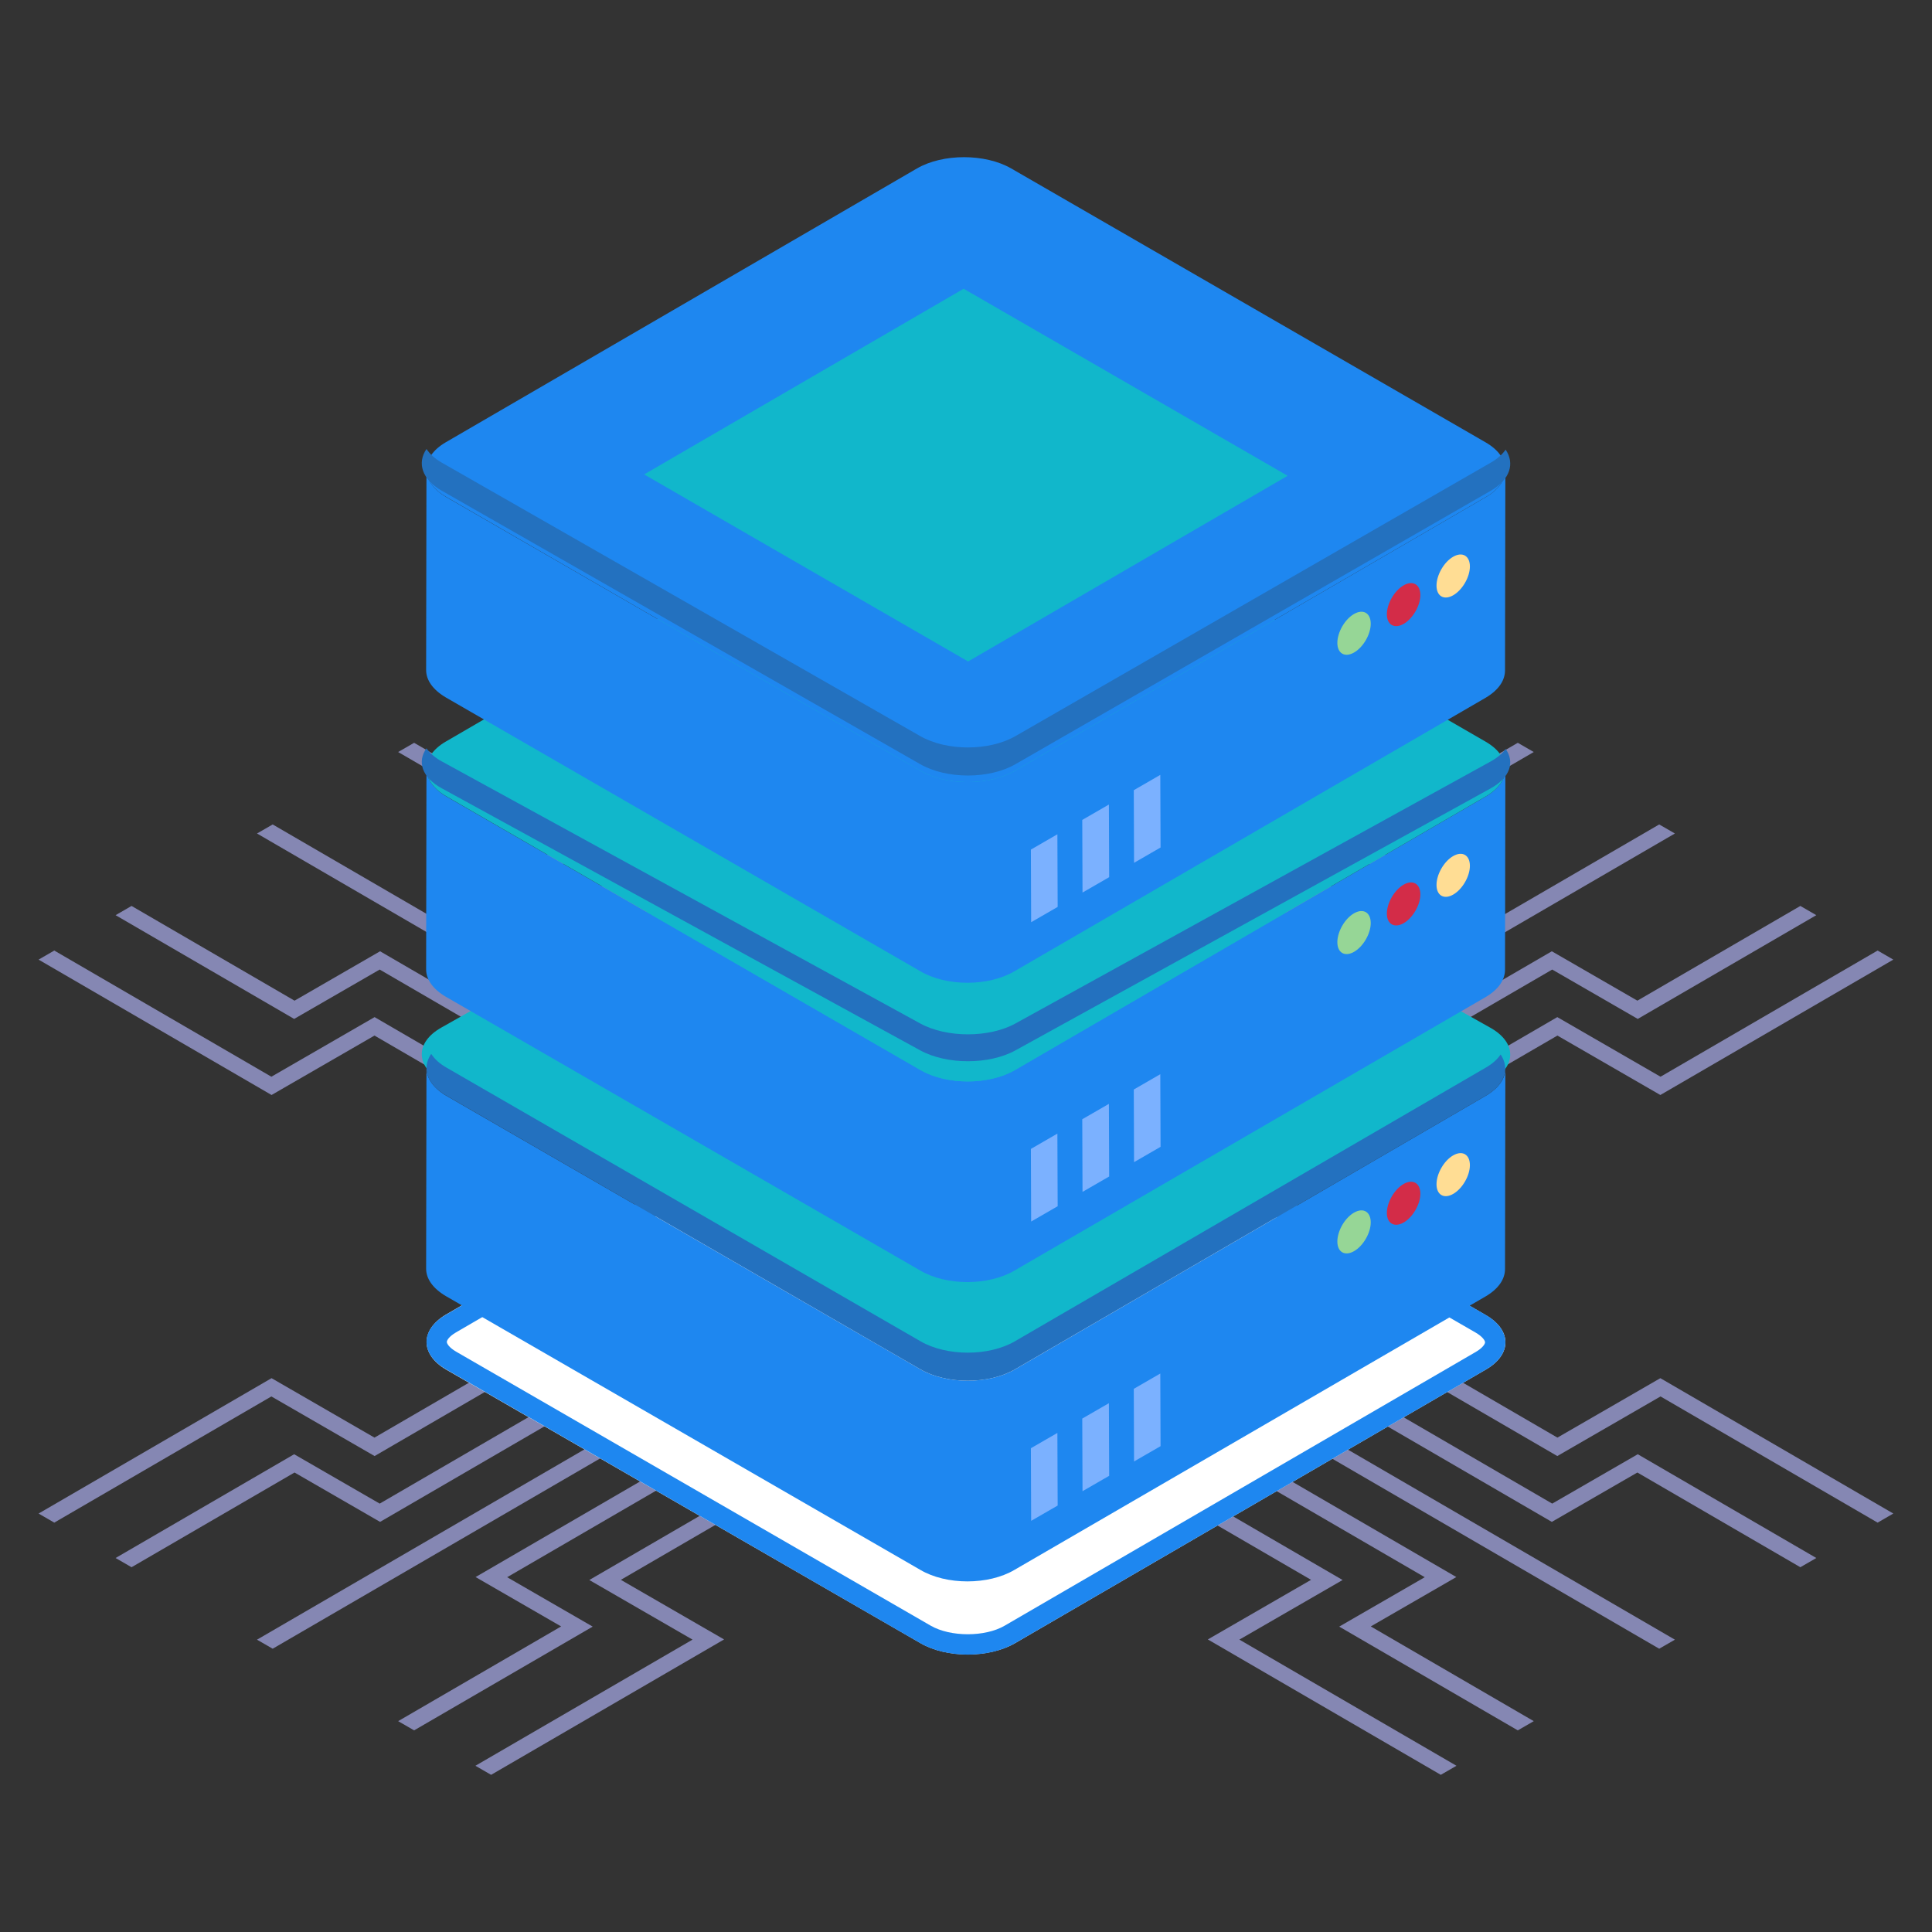 <svg width="142" height="142" viewBox="0 0 142 142" fill="none" xmlns="http://www.w3.org/2000/svg">
<rect x="0" y="0" width="142" height="142" fill="#333333" stroke="none"/>
<g id="data-server (1) 1">
<g id="Group">
<g id="Group_2">
<g id="Group_3">
<g id="Group_4">
<g id="Group_5">
<g id="Group_6">
<path id="Vector" d="M27.532 107.018L50.372 93.744L49.199 93.067L27.524 105.663L19.959 101.294L2.836 111.244L3.989 111.911L19.946 102.637L27.532 107.018Z" fill="#8587B3"/>
<path id="Vector_2" d="M54.753 96.274L53.579 95.596L27.907 110.514L21.62 106.885L8.496 114.512L9.669 115.189L21.648 108.228L27.935 111.857L54.753 96.274Z" fill="#8587B3"/>
<path id="Vector_3" d="M57.686 97.968L18.89 120.514L20.042 121.179L58.839 98.633L57.686 97.968Z" fill="#8587B3"/>
<path id="Vector_4" d="M37.275 115.923L62.946 101.005L61.773 100.327L34.955 115.912L41.243 119.541L29.264 126.503L30.437 127.18L43.562 119.554L37.275 115.923Z" fill="#8587B3"/>
<path id="Vector_5" d="M67.305 103.522L66.153 102.856L43.313 116.129L50.9 120.51L34.943 129.782L36.096 130.448L53.218 120.497L45.632 116.116L67.305 103.522Z" fill="#8587B3"/>
</g>
<g id="Group_7">
<path id="Vector_6" d="M114.46 74.757L91.621 88.031L92.794 88.709L114.468 76.113L122.034 80.481L139.156 70.531L138.003 69.864L122.047 79.138L114.46 74.757Z" fill="#8587B3"/>
<path id="Vector_7" d="M87.24 85.502L88.414 86.179L114.086 71.261L120.373 74.89L133.497 67.264L132.324 66.586L120.345 73.548L114.057 69.918L87.24 85.502Z" fill="#8587B3"/>
<path id="Vector_8" d="M84.307 83.808L123.103 61.261L121.95 60.596L83.154 83.142L84.307 83.808Z" fill="#8587B3"/>
<path id="Vector_9" d="M104.718 65.853L79.047 80.771L80.22 81.448L107.038 65.864L100.75 62.234L112.729 55.273L111.556 54.595L98.431 62.222L104.718 65.853Z" fill="#8587B3"/>
<path id="Vector_10" d="M74.687 78.254L75.84 78.919L98.68 65.647L91.093 61.266L107.049 51.993L105.897 51.328L88.775 61.278L96.361 65.659L74.687 78.254Z" fill="#8587B3"/>
</g>
</g>
<g id="Group_8">
<g id="Group_9">
<path id="Vector_11" d="M114.46 107.018L91.621 93.744L92.794 93.067L114.468 105.663L122.034 101.294L139.156 111.244L138.003 111.911L122.047 102.637L114.46 107.018Z" fill="#8587B3"/>
<path id="Vector_12" d="M87.24 96.274L88.414 95.596L114.086 110.514L120.373 106.885L133.497 114.512L132.324 115.189L120.345 108.228L114.057 111.857L87.24 96.274Z" fill="#8587B3"/>
<path id="Vector_13" d="M84.307 97.968L123.103 120.514L121.95 121.179L83.154 98.633L84.307 97.968Z" fill="#8587B3"/>
<path id="Vector_14" d="M104.718 115.923L79.047 101.005L80.22 100.327L107.038 115.912L100.75 119.541L112.729 126.503L111.556 127.18L98.431 119.554L104.718 115.923Z" fill="#8587B3"/>
<path id="Vector_15" d="M74.687 103.522L75.84 102.856L98.68 116.129L91.093 120.51L107.049 129.782L105.897 130.448L88.775 120.497L96.361 116.116L74.687 103.522Z" fill="#8587B3"/>
</g>
<g id="Group_10">
<path id="Vector_16" d="M27.532 74.757L50.372 88.031L49.199 88.709L27.524 76.113L19.959 80.481L2.836 70.531L3.989 69.864L19.946 79.138L27.532 74.757Z" fill="#8587B3"/>
<path id="Vector_17" d="M54.753 85.502L53.579 86.179L27.907 71.261L21.62 74.89L8.496 67.264L9.669 66.586L21.648 73.548L27.935 69.918L54.753 85.502Z" fill="#8587B3"/>
<path id="Vector_18" d="M57.686 83.808L18.89 61.261L20.042 60.596L58.839 83.142L57.686 83.808Z" fill="#8587B3"/>
<path id="Vector_19" d="M37.275 65.853L62.946 80.771L61.773 81.448L34.955 65.864L41.243 62.234L29.264 55.273L30.437 54.595L43.562 62.222L37.275 65.853Z" fill="#8587B3"/>
<path id="Vector_20" d="M67.305 78.254L66.153 78.919L43.313 65.647L50.9 61.266L34.943 51.993L36.096 51.328L53.218 61.278L45.632 65.659L67.305 78.254Z" fill="#8587B3"/>
</g>
</g>
</g>
<g id="Group_11">
<g id="Group_12">
<g id="Group_13">
<path id="Vector_21" d="M109.216 100.656L74.599 120.774C72.686 121.879 69.577 121.879 67.664 120.774L32.779 100.656C30.896 99.549 30.866 97.755 32.779 96.62L67.395 76.502C69.309 75.395 72.417 75.395 74.331 76.502L109.186 96.649C111.129 97.755 111.129 99.549 109.216 100.656Z" fill="white"/>
</g>
<path id="Vector_22" d="M109.194 96.642L74.329 76.512C72.417 75.409 69.308 75.4 67.394 76.512L32.771 96.633C30.856 97.747 30.882 99.546 32.793 100.65L67.659 120.78C69.586 121.892 72.679 121.892 74.593 120.78L109.216 100.659C111.131 99.547 111.121 97.754 109.194 96.642ZM108.467 99.367L73.842 119.486C72.401 120.327 69.859 120.324 68.405 119.485L33.541 99.355C32.989 99.037 32.841 98.742 32.841 98.631C32.841 98.525 32.983 98.239 33.523 97.925L68.145 77.806C68.866 77.385 69.86 77.178 70.857 77.178C71.854 77.178 72.854 77.387 73.581 77.807L108.446 97.937C108.963 98.234 109.15 98.532 109.15 98.659C109.15 98.783 108.969 99.075 108.467 99.367Z" fill="#1E87F0"/>
</g>
<g id="Group_14">
<g id="Group_15">
<g id="Group_16">
<path id="Vector_23" d="M110.642 78.542L110.617 93.272C110.617 94.007 110.151 94.719 109.193 95.284L74.564 115.384C72.65 116.513 69.557 116.513 67.643 115.384L32.768 95.26C31.811 94.696 31.32 93.984 31.32 93.247L31.344 78.493C31.344 79.229 31.835 79.965 32.792 80.53L67.667 100.655C69.582 101.759 72.674 101.759 74.588 100.655L109.218 80.53C110.175 79.965 110.642 79.254 110.642 78.542Z" fill="#1E87F0"/>
</g>
<g id="Group_17">
<path id="Vector_24" d="M109.536 75.535C111.48 76.625 111.49 78.38 109.558 79.47L74.629 99.182C72.697 100.273 69.577 100.273 67.633 99.182L32.459 79.462C30.531 78.38 30.505 76.617 32.437 75.526L67.366 55.814C69.298 54.724 72.434 54.733 74.362 55.814L109.536 75.535Z" fill="#11B7CB"/>
</g>
<g id="Group_18">
<path id="Vector_25" d="M109.215 78.463L74.592 98.584C72.677 99.697 69.584 99.697 67.657 98.584L32.792 78.454C32.287 78.163 31.933 77.821 31.692 77.458C30.993 78.483 31.364 79.695 32.792 80.521L67.657 100.649C69.584 101.762 72.677 101.762 74.592 100.649L109.215 80.529C110.627 79.707 110.975 78.519 110.296 77.505C110.058 77.854 109.701 78.181 109.215 78.463Z" fill="#2371BF"/>
</g>
</g>
<g id="Group_19">
<g id="Group_20">
<g id="Group_21">
<path id="Vector_26" d="M83.332 102.078L83.352 107.416L85.3 106.291L85.28 100.953L83.332 102.078Z" fill="#7BB1FF"/>
</g>
<g id="Group_22">
<path id="Vector_27" d="M79.545 104.263L79.564 109.601L81.523 108.471L81.503 103.133L79.545 104.263Z" fill="#7BB1FF"/>
</g>
<g id="Group_23">
<path id="Vector_28" d="M75.769 106.443L75.789 111.781L77.737 110.657L77.717 105.319L75.769 106.443Z" fill="#7BB1FF"/>
</g>
</g>
</g>
</g>
<g id="Group_24">
<g id="Group_25">
<g id="Group_26">
<path id="Vector_29" d="M110.642 56.542L110.617 71.272C110.617 72.008 110.151 72.72 109.193 73.284L74.564 93.385C72.65 94.513 69.557 94.513 67.643 93.385L32.768 73.26C31.811 72.696 31.32 71.984 31.32 71.247L31.344 56.493C31.344 57.229 31.835 57.965 32.792 58.531L67.667 78.655C69.582 79.76 72.674 79.76 74.588 78.655L109.218 58.531C110.175 57.965 110.642 57.254 110.642 56.542Z" fill="#1E87F0"/>
</g>
<g id="Group_27">
<path id="Vector_30" d="M109.192 54.512C111.119 55.625 111.129 57.416 109.214 58.529L74.591 78.65C72.676 79.762 69.584 79.762 67.656 78.65L32.791 58.52C30.88 57.417 30.854 55.616 32.769 54.503L67.392 34.383C69.307 33.27 72.415 33.279 74.327 34.383L109.192 54.512Z" fill="#11B7CB"/>
</g>
<g id="Group_28">
<path id="Vector_31" d="M109.571 55.962L74.634 75.224C72.702 76.289 69.582 76.289 67.637 75.224L32.456 55.953C31.947 55.675 31.59 55.347 31.347 55C30.641 55.981 31.015 57.142 32.456 57.932L67.637 77.201C69.582 78.266 72.702 78.266 74.634 77.201L109.571 57.94C110.996 57.153 111.347 56.016 110.662 55.045C110.422 55.379 110.062 55.692 109.571 55.962Z" fill="#2371BF"/>
</g>
</g>
<g id="Group_29">
<g id="Group_30">
<g id="Group_31">
<path id="Vector_32" d="M83.332 80.078L83.352 85.416L85.3 84.291L85.28 78.953L83.332 80.078Z" fill="#7BB1FF"/>
</g>
<g id="Group_32">
<path id="Vector_33" d="M79.545 82.263L79.564 87.602L81.523 86.471L81.503 81.133L79.545 82.263Z" fill="#7BB1FF"/>
</g>
<g id="Group_33">
<path id="Vector_34" d="M75.769 84.444L75.789 89.782L77.737 88.657L77.717 83.319L75.769 84.444Z" fill="#7BB1FF"/>
</g>
</g>
</g>
</g>
<g id="Group_34">
<g id="Group_35">
<g id="Group_36">
<path id="Vector_35" d="M110.642 34.543L110.617 49.272C110.617 50.008 110.151 50.72 109.193 51.285L74.564 71.385C72.65 72.514 69.557 72.514 67.643 71.385L32.768 51.261C31.811 50.696 31.32 49.984 31.32 49.247L31.344 34.494C31.344 35.23 31.835 35.966 32.792 36.531L67.667 56.655C69.582 57.76 72.674 57.76 74.588 56.655L109.218 36.531C110.175 35.965 110.642 35.254 110.642 34.543Z" fill="#1E87F0"/>
</g>
<g id="Group_37">
<path id="Vector_36" d="M109.192 32.513C111.119 33.625 111.129 35.417 109.214 36.53L74.591 56.65C72.676 57.763 69.584 57.763 67.656 56.65L32.791 36.521C30.88 35.417 30.854 33.617 32.769 32.504L67.392 12.383C69.307 11.271 72.415 11.28 74.327 12.383L109.192 32.513Z" fill="#1E87F0"/>
<g id="Group_38">
<path id="Vector_37" d="M47.344 34.869L70.827 21.222L94.641 34.97L71.155 48.617L47.344 34.869Z" fill="#11B7CB"/>
</g>
</g>
<g id="Group_39">
<path id="Vector_38" d="M109.571 34.003L74.634 54.103C72.702 55.215 69.582 55.215 67.637 54.103L32.456 33.995C31.947 33.704 31.59 33.363 31.347 33C30.641 34.024 31.015 35.235 32.456 36.059L67.637 56.167C69.582 57.278 72.702 57.278 74.634 56.167L109.571 36.068C110.996 35.247 111.347 34.06 110.662 33.047C110.422 33.395 110.062 33.721 109.571 34.003Z" fill="#2371BF"/>
</g>
</g>
<g id="Group_40">
<g id="Group_41">
<g id="Group_42">
<path id="Vector_39" d="M83.332 58.078L83.352 63.416L85.3 62.291L85.28 56.953L83.332 58.078Z" fill="#7BB1FF"/>
</g>
<g id="Group_43">
<path id="Vector_40" d="M79.545 60.264L79.564 65.602L81.523 64.471L81.503 59.133L79.545 60.264Z" fill="#7BB1FF"/>
</g>
<g id="Group_44">
<path id="Vector_41" d="M75.769 62.444L75.789 67.782L77.737 66.657L77.717 61.319L75.769 62.444Z" fill="#7BB1FF"/>
</g>
</g>
</g>
</g>
</g>
</g>
<g id="Group_45">
<path id="Vector_42" d="M99.517 89.129C98.837 89.521 98.292 90.475 98.294 91.256C98.296 92.028 98.845 92.35 99.525 91.957C100.205 91.565 100.75 90.611 100.748 89.839C100.746 89.058 100.197 88.735 99.517 89.129Z" fill="#96D696"/>
<path id="Vector_43" d="M103.164 87.022C102.484 87.414 101.931 88.374 101.933 89.155C101.935 89.927 102.492 90.243 103.172 89.851C103.843 89.464 104.397 88.505 104.395 87.733C104.393 86.952 103.836 86.634 103.164 87.022Z" fill="#D32C48"/>
<path id="Vector_44" d="M106.804 84.921C106.125 85.313 105.579 86.267 105.582 87.048C105.584 87.82 106.133 88.142 106.812 87.749C107.492 87.358 108.038 86.403 108.036 85.631C108.033 84.851 107.484 84.528 106.804 84.921Z" fill="#FFDD94"/>
<path id="Vector_45" d="M99.517 67.129C98.837 67.521 98.292 68.475 98.294 69.256C98.296 70.028 98.845 70.35 99.525 69.957C100.205 69.565 100.75 68.611 100.748 67.839C100.746 67.059 100.197 66.735 99.517 67.129Z" fill="#96D696"/>
<path id="Vector_46" d="M103.164 65.023C102.484 65.415 101.931 66.374 101.933 67.155C101.935 67.927 102.492 68.243 103.172 67.851C103.843 67.464 104.397 66.505 104.395 65.733C104.393 64.952 103.836 64.634 103.164 65.023Z" fill="#D32C48"/>
<path id="Vector_47" d="M106.804 62.922C106.125 63.314 105.579 64.268 105.582 65.049C105.584 65.82 106.133 66.142 106.812 65.75C107.492 65.358 108.038 64.404 108.036 63.632C108.033 62.851 107.484 62.528 106.804 62.922Z" fill="#FFDD94"/>
<path id="Vector_48" d="M99.517 45.129C98.837 45.521 98.292 46.476 98.294 47.256C98.296 48.028 98.845 48.35 99.525 47.958C100.205 47.566 100.75 46.611 100.748 45.839C100.746 45.059 100.197 44.736 99.517 45.129Z" fill="#96D696"/>
<path id="Vector_49" d="M103.164 43.023C102.484 43.415 101.931 44.374 101.933 45.155C101.935 45.927 102.492 46.244 103.172 45.852C103.843 45.465 104.397 44.505 104.395 43.733C104.393 42.952 103.836 42.634 103.164 43.023Z" fill="#D32C48"/>
<path id="Vector_50" d="M106.804 40.922C106.125 41.314 105.579 42.268 105.582 43.049C105.584 43.821 106.133 44.142 106.812 43.75C107.492 43.358 108.038 42.404 108.036 41.632C108.033 40.851 107.484 40.528 106.804 40.922Z" fill="#FFDD94"/>
</g>
</g>
</g>
</g>
</svg>
